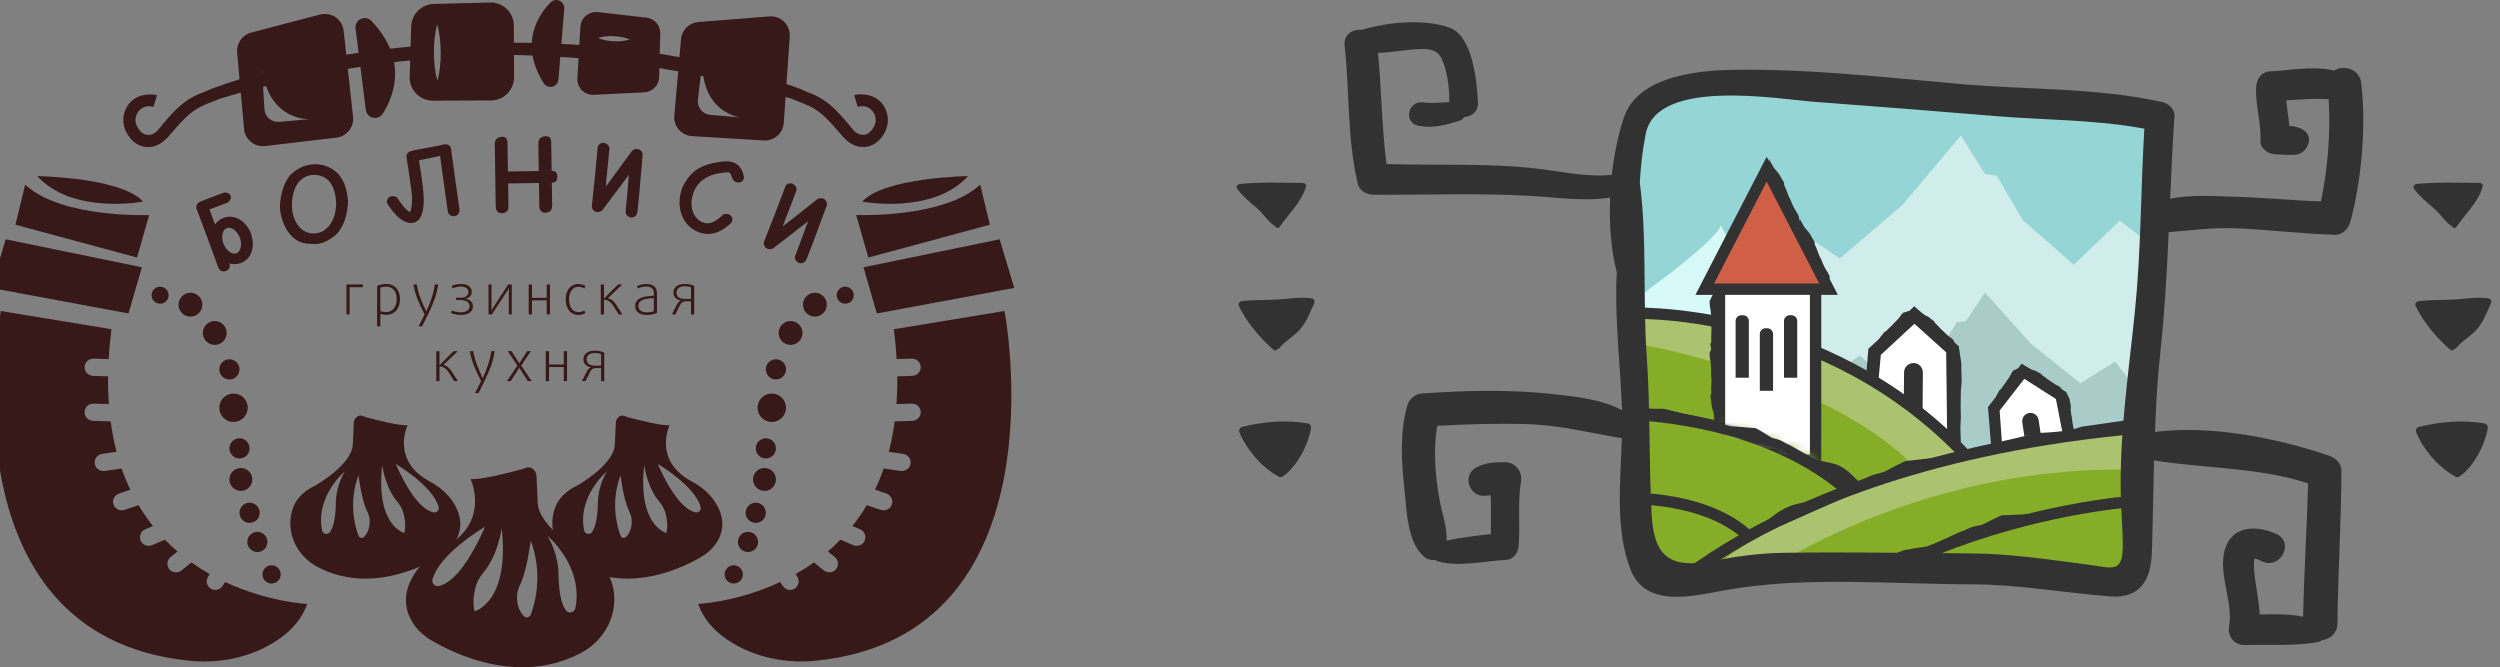 <svg width="281" height="75" viewBox="0 0 281 75" fill="none" xmlns="http://www.w3.org/2000/svg">
<rect x="0" y="0" width="281" height="75" fill="#808080" stroke="none"/>
<g clip-path="url(#clip0_898_23529)">
<path d="M42.229 5.667C33.14 6.839 26.845 8.857 24.156 9.839C23.576 10.014 23.04 10.344 22.453 10.528C20.947 11.177 19.924 11.907 17.777 14.592C17.531 14.9 17.172 15.119 16.776 15.156C16.661 15.165 16.542 15.162 16.424 15.137C16.062 15.059 15.734 14.779 15.457 14.302C15.051 13.609 15.251 12.926 15.569 12.518C15.962 12.013 16.567 11.822 17.182 12.003L17.241 12.022L17.653 10.716C17.4 10.634 17.188 10.585 16.523 10.634C15.731 10.691 14.973 11.052 14.483 11.679C13.735 12.636 13.651 13.94 14.268 14.994C14.755 15.823 15.388 16.325 16.149 16.481C16.299 16.512 16.445 16.528 16.589 16.531L16.583 16.516C16.773 16.531 16.957 16.519 17.135 16.488C17.141 16.488 17.147 16.484 17.154 16.484C17.962 16.325 18.613 15.72 18.975 15.306C19.016 15.256 19.056 15.209 19.097 15.162C19.222 15.006 19.293 14.9 19.293 14.9L19.309 14.913C21.468 12.381 22.082 12.134 24.006 11.38L24.534 11.171L24.531 11.161C24.581 11.143 24.637 11.124 24.693 11.102C32.912 8.629 40.632 7.276 47.613 6.64C47.6 6.169 47.591 5.636 47.582 5.121C45.67 5.265 43.879 5.455 42.229 5.667Z" fill="#381919"/>
<path d="M39.3 32.279V35.341H38.938V31.974H40.788V32.279H39.3Z" fill="#381919"/>
<path d="M44.961 33.611C44.961 33.87 44.927 34.106 44.858 34.322C44.79 34.537 44.69 34.724 44.556 34.88C44.422 35.036 44.259 35.16 44.069 35.248C43.879 35.335 43.657 35.382 43.408 35.382C43.274 35.382 43.149 35.373 43.03 35.351C42.912 35.329 42.818 35.307 42.753 35.282V36.682H42.385V32.142C42.488 32.083 42.634 32.03 42.822 31.983C43.009 31.936 43.202 31.911 43.395 31.911C43.645 31.911 43.866 31.952 44.06 32.033C44.253 32.114 44.415 32.229 44.55 32.379C44.684 32.529 44.783 32.706 44.855 32.915C44.924 33.124 44.961 33.358 44.961 33.611ZM44.59 33.611C44.59 33.402 44.565 33.215 44.512 33.043C44.459 32.872 44.384 32.725 44.281 32.603C44.178 32.482 44.054 32.385 43.907 32.32C43.76 32.254 43.589 32.22 43.398 32.22C43.271 32.22 43.143 32.232 43.021 32.257C42.899 32.282 42.809 32.31 42.75 32.345V34.98C42.809 35.001 42.899 35.023 43.024 35.045C43.149 35.067 43.271 35.079 43.386 35.079C43.583 35.079 43.754 35.042 43.904 34.967C44.054 34.892 44.178 34.789 44.281 34.658C44.384 34.527 44.459 34.371 44.512 34.194C44.565 34.016 44.59 33.82 44.59 33.611Z" fill="#381919"/>
<path d="M49.253 31.974C49.169 32.557 49.032 33.118 48.836 33.658C48.639 34.197 48.414 34.721 48.162 35.229L47.438 36.685H47.045L47.731 35.342C47.447 34.808 47.192 34.263 46.961 33.704C46.73 33.146 46.565 32.569 46.465 31.974H46.845C46.933 32.494 47.07 33.006 47.26 33.505C47.45 34.004 47.666 34.499 47.906 34.992H47.918C48.143 34.512 48.34 34.029 48.502 33.533C48.667 33.04 48.789 32.519 48.867 31.974H49.253Z" fill="#381919"/>
<path d="M53.159 34.428C53.159 34.59 53.124 34.733 53.053 34.852C52.981 34.973 52.884 35.073 52.763 35.154C52.641 35.235 52.497 35.297 52.332 35.338C52.167 35.379 51.992 35.4 51.805 35.4C51.593 35.4 51.387 35.379 51.191 35.338C50.994 35.297 50.819 35.241 50.676 35.17L50.813 34.901C50.925 34.961 51.069 35.008 51.243 35.045C51.418 35.082 51.599 35.101 51.786 35.101C51.92 35.101 52.045 35.089 52.167 35.06C52.288 35.032 52.395 34.992 52.485 34.936C52.575 34.88 52.65 34.808 52.703 34.721C52.756 34.633 52.784 34.53 52.784 34.415C52.784 34.318 52.763 34.231 52.722 34.147C52.681 34.063 52.616 33.991 52.532 33.928C52.447 33.866 52.338 33.816 52.204 33.782C52.07 33.748 51.914 33.729 51.736 33.729H51.262V33.461H51.711C52.023 33.461 52.26 33.405 52.416 33.292C52.572 33.18 52.653 33.027 52.653 32.831C52.653 32.722 52.632 32.628 52.585 32.55C52.538 32.472 52.476 32.407 52.398 32.357C52.32 32.307 52.226 32.27 52.123 32.245C52.02 32.22 51.911 32.207 51.799 32.207C51.64 32.207 51.477 32.226 51.309 32.266C51.141 32.307 51 32.354 50.888 32.413L50.757 32.145C50.894 32.073 51.056 32.017 51.247 31.976C51.437 31.936 51.63 31.914 51.83 31.914C51.995 31.914 52.151 31.933 52.298 31.97C52.444 32.008 52.569 32.064 52.675 32.139C52.781 32.213 52.865 32.307 52.928 32.419C52.99 32.532 53.021 32.663 53.021 32.812C53.021 33.009 52.962 33.174 52.84 33.305C52.719 33.439 52.557 33.523 52.354 33.561V33.573C52.454 33.595 52.554 33.626 52.65 33.67C52.747 33.713 52.834 33.773 52.909 33.844C52.984 33.916 53.043 34 53.09 34.097C53.134 34.194 53.159 34.303 53.159 34.428Z" fill="#381919"/>
<path d="M57.189 35.341V32.638C57.189 32.588 57.193 32.541 57.196 32.501C57.196 32.454 57.199 32.41 57.202 32.363H57.189L57.127 32.488C57.105 32.526 57.083 32.566 57.062 32.61C57.04 32.653 57.015 32.697 56.99 32.737L55.29 35.341H54.909V31.974H55.246V34.478C55.246 34.528 55.246 34.577 55.243 34.627C55.24 34.677 55.24 34.724 55.24 34.764C55.237 34.811 55.234 34.858 55.234 34.908H55.246L55.308 34.783C55.33 34.746 55.352 34.705 55.374 34.661C55.396 34.618 55.424 34.574 55.452 34.534L57.121 31.974H57.526V35.341H57.189Z" fill="#381919"/>
<path d="M61.45 35.341V33.76H59.794V35.341H59.426V31.974H59.794V33.473H61.45V31.974H61.818V35.341H61.45Z" fill="#381919"/>
<path d="M65.805 35.173C65.702 35.244 65.58 35.3 65.446 35.341C65.312 35.382 65.162 35.403 65.006 35.403C64.834 35.403 64.666 35.372 64.498 35.307C64.329 35.241 64.176 35.141 64.042 35.001C63.908 34.861 63.796 34.68 63.715 34.459C63.63 34.237 63.59 33.969 63.59 33.657C63.59 33.345 63.63 33.077 63.715 32.859C63.799 32.637 63.908 32.456 64.042 32.319C64.176 32.179 64.329 32.079 64.498 32.014C64.666 31.948 64.834 31.917 65.006 31.917C65.165 31.917 65.312 31.939 65.452 31.983C65.592 32.026 65.711 32.082 65.805 32.148L65.674 32.422C65.589 32.363 65.493 32.316 65.38 32.282C65.268 32.248 65.153 32.229 65.031 32.229C64.903 32.229 64.772 32.254 64.647 32.304C64.522 32.354 64.407 32.435 64.304 32.547C64.201 32.659 64.12 32.806 64.058 32.99C63.995 33.174 63.964 33.395 63.964 33.657C63.964 33.919 63.995 34.144 64.061 34.324C64.126 34.505 64.207 34.655 64.31 34.767C64.413 34.879 64.526 34.961 64.653 35.01C64.781 35.06 64.906 35.085 65.031 35.085C65.153 35.085 65.268 35.066 65.38 35.032C65.493 34.998 65.589 34.951 65.674 34.892L65.805 35.173Z" fill="#381919"/>
<path d="M69.548 35.341L68.886 34.3C68.783 34.138 68.646 33.994 68.478 33.873C68.309 33.751 68.113 33.688 67.888 33.688V35.344H67.526V31.977H67.888V33.539H67.901L69.47 31.977H69.938L68.331 33.514C68.543 33.573 68.721 33.664 68.861 33.785C69.002 33.907 69.133 34.06 69.248 34.237L69.966 35.344H69.548V35.341Z" fill="#381919"/>
<path d="M73.846 35.173C73.787 35.207 73.718 35.235 73.634 35.263C73.55 35.291 73.459 35.313 73.359 35.335C73.26 35.357 73.157 35.372 73.047 35.385C72.938 35.397 72.832 35.403 72.729 35.403C72.286 35.403 71.956 35.313 71.731 35.132C71.51 34.951 71.397 34.705 71.397 34.399C71.397 34.153 71.46 33.956 71.582 33.813C71.703 33.666 71.865 33.554 72.062 33.473C72.258 33.392 72.483 33.336 72.733 33.305C72.982 33.273 73.235 33.252 73.487 33.239V32.946C73.487 32.806 73.466 32.687 73.419 32.591C73.372 32.494 73.313 32.419 73.235 32.363C73.157 32.307 73.066 32.266 72.957 32.244C72.848 32.223 72.733 32.21 72.608 32.21C72.449 32.21 72.286 32.232 72.121 32.273C71.956 32.313 71.819 32.363 71.709 32.422L71.597 32.148C71.659 32.12 71.731 32.092 71.809 32.064C71.887 32.035 71.971 32.011 72.062 31.989C72.152 31.967 72.246 31.948 72.343 31.936C72.439 31.923 72.536 31.917 72.633 31.917C72.807 31.917 72.97 31.936 73.119 31.973C73.269 32.011 73.397 32.07 73.503 32.154C73.609 32.238 73.693 32.347 73.752 32.481C73.812 32.615 73.843 32.781 73.843 32.971V35.173H73.846ZM73.49 33.517C73.291 33.529 73.088 33.545 72.882 33.563C72.676 33.582 72.489 33.62 72.324 33.676C72.159 33.732 72.021 33.816 71.915 33.928C71.809 34.041 71.756 34.197 71.756 34.39C71.756 34.605 71.834 34.78 71.993 34.911C72.152 35.042 72.396 35.107 72.723 35.107C72.87 35.107 73.016 35.095 73.163 35.07C73.309 35.045 73.419 35.017 73.49 34.982V33.517Z" fill="#381919"/>
<path d="M77.67 35.341V33.872H77.059C76.909 33.872 76.785 33.91 76.682 33.985C76.579 34.059 76.495 34.162 76.429 34.297L75.917 35.338H75.524L76.067 34.259C76.12 34.156 76.186 34.059 76.264 33.975C76.342 33.891 76.423 33.826 76.51 33.785V33.773C76.273 33.735 76.076 33.639 75.921 33.486C75.765 33.333 75.687 33.13 75.687 32.881C75.687 32.594 75.799 32.36 76.02 32.182C76.242 32.005 76.56 31.914 76.972 31.914C77.184 31.914 77.383 31.936 77.567 31.976C77.751 32.017 77.904 32.073 78.026 32.145V35.344H77.67V35.341ZM77.67 32.31C77.511 32.226 77.277 32.185 76.966 32.185C76.663 32.185 76.432 32.248 76.276 32.373C76.12 32.497 76.042 32.669 76.042 32.884C76.042 33.105 76.117 33.28 76.27 33.408C76.423 33.536 76.663 33.601 76.99 33.601H77.67V32.31Z" fill="#381919"/>
<path d="M51.059 42.838L50.398 41.797C50.295 41.635 50.158 41.491 49.989 41.37C49.821 41.248 49.624 41.186 49.4 41.186V42.842H49.038V39.474H49.4V41.036H49.412L50.981 39.474H51.449L49.843 41.011C50.055 41.07 50.233 41.161 50.373 41.282C50.514 41.404 50.645 41.557 50.76 41.734L51.477 42.842H51.059V42.838Z" fill="#381919"/>
<path d="M55.601 39.47C55.517 40.053 55.38 40.614 55.183 41.154C54.987 41.693 54.762 42.217 54.509 42.725L53.786 44.182H53.393L54.079 42.838C53.795 42.304 53.539 41.759 53.309 41.2C53.078 40.642 52.912 40.065 52.812 39.47H53.193C53.28 39.99 53.418 40.502 53.608 41.001C53.798 41.5 54.013 41.996 54.254 42.488H54.266C54.491 42.008 54.687 41.525 54.849 41.029C55.015 40.536 55.136 40.015 55.214 39.47H55.601Z" fill="#381919"/>
<path d="M59.332 42.838L58.371 41.356H58.359L57.404 42.838H56.986L58.15 41.088L57.077 39.47H57.495L58.362 40.826H58.374L59.248 39.47H59.666L58.59 41.088L59.753 42.838H59.332Z" fill="#381919"/>
<path d="M63.368 42.838V41.257H61.712V42.838H61.344V39.47H61.712V40.97H63.368V39.47H63.736V42.838H63.368Z" fill="#381919"/>
<path d="M67.561 42.838V41.37H66.95C66.8 41.37 66.675 41.407 66.572 41.482C66.469 41.557 66.385 41.66 66.32 41.794L65.808 42.835H65.415L65.958 41.756C66.011 41.653 66.076 41.557 66.154 41.472C66.232 41.388 66.313 41.323 66.401 41.282V41.27C66.164 41.232 65.967 41.136 65.811 40.983C65.655 40.83 65.577 40.627 65.577 40.378C65.577 40.091 65.689 39.857 65.911 39.679C66.132 39.502 66.451 39.411 66.862 39.411C67.075 39.411 67.274 39.433 67.458 39.474C67.642 39.514 67.795 39.57 67.917 39.642V42.841H67.561V42.838ZM67.561 39.807C67.402 39.723 67.168 39.682 66.856 39.682C66.554 39.682 66.323 39.745 66.167 39.87C66.011 39.994 65.933 40.166 65.933 40.381C65.933 40.602 66.008 40.777 66.16 40.905C66.313 41.033 66.554 41.098 66.881 41.098H67.561V39.807Z" fill="#381919"/>
<path d="M0.641 26.896L-1 32.363L14.443 35.232L15.947 30.04L0.641 26.896Z" fill="#381919"/>
<path d="M17.996 34.137C18.525 34.137 18.953 33.709 18.953 33.18C18.953 32.651 18.525 32.222 17.996 32.222C17.467 32.222 17.038 32.651 17.038 33.18C17.038 33.709 17.467 34.137 17.996 34.137Z" fill="#381919"/>
<path d="M21.409 35.587C22.149 35.587 22.75 34.986 22.75 34.246C22.75 33.505 22.149 32.905 21.409 32.905C20.668 32.905 20.067 33.505 20.067 34.246C20.067 34.986 20.668 35.587 21.409 35.587Z" fill="#381919"/>
<path d="M24.138 38.765C24.879 38.765 25.479 38.164 25.479 37.424C25.479 36.683 24.879 36.083 24.138 36.083C23.397 36.083 22.797 36.683 22.797 37.424C22.797 38.164 23.397 38.765 24.138 38.765Z" fill="#381919"/>
<path d="M25.785 42.651C26.412 42.651 26.92 42.143 26.92 41.516C26.92 40.889 26.412 40.381 25.785 40.381C25.158 40.381 24.649 40.889 24.649 41.516C24.649 42.143 25.158 42.651 25.785 42.651Z" fill="#381919"/>
<path d="M26.921 51.532C27.548 51.532 28.056 51.023 28.056 50.397C28.056 49.77 27.548 49.261 26.921 49.261C26.294 49.261 25.785 49.77 25.785 50.397C25.785 51.023 26.294 51.532 26.921 51.532Z" fill="#381919"/>
<path d="M28.055 58.773C28.682 58.773 29.191 58.265 29.191 57.638C29.191 57.011 28.682 56.503 28.055 56.503C27.428 56.503 26.92 57.011 26.92 57.638C26.92 58.265 27.428 58.773 28.055 58.773Z" fill="#381919"/>
<path d="M28.929 62.05C29.556 62.05 30.065 61.542 30.065 60.915C30.065 60.288 29.556 59.78 28.929 59.78C28.302 59.78 27.794 60.288 27.794 60.915C27.794 61.542 28.302 62.05 28.929 62.05Z" fill="#381919"/>
<path d="M30.526 65.589C31.093 65.589 31.552 65.129 31.552 64.563C31.552 63.996 31.093 63.537 30.526 63.537C29.959 63.537 29.5 63.996 29.5 64.563C29.5 65.129 29.959 65.589 30.526 65.589Z" fill="#381919"/>
<path d="M27.073 55.177C27.785 55.177 28.362 54.6 28.362 53.889C28.362 53.178 27.785 52.601 27.073 52.601C26.362 52.601 25.785 53.178 25.785 53.889C25.785 54.6 26.362 55.177 27.073 55.177Z" fill="#381919"/>
<path d="M26.25 47.431C27.133 47.431 27.85 46.715 27.85 45.831C27.85 44.948 27.133 44.231 26.25 44.231C25.366 44.231 24.649 44.948 24.649 45.831C24.649 46.715 25.366 47.431 26.25 47.431Z" fill="#381919"/>
<path d="M2.827 20.75L1.735 25.259L15.401 28.948L16.767 24.168C16.764 24.164 6.926 24.573 2.827 20.75Z" fill="#381919"/>
<path d="M4.193 19.793C4.193 19.793 13.623 19.93 16.084 22.662C16.081 22.662 8.155 24.165 4.193 19.793Z" fill="#381919"/>
<path d="M25.302 65.415L25.052 65.817C24.787 66.248 24.235 66.441 23.779 66.216C23.259 65.961 23.081 65.318 23.377 64.838L23.57 64.523C22.884 64.133 22.195 63.7 21.515 63.217L20.423 64.096C20.03 64.414 19.444 64.408 19.091 64.046C18.686 63.631 18.733 62.967 19.175 62.611L19.949 61.988C19.469 61.576 18.998 61.133 18.542 60.659L17.12 61.264C16.655 61.464 16.094 61.299 15.85 60.853C15.573 60.341 15.8 59.718 16.321 59.496L17.192 59.125C16.618 58.402 16.075 57.622 15.573 56.777L14.029 57.304C13.548 57.466 13.002 57.264 12.793 56.802C12.553 56.272 12.825 55.667 13.361 55.483L14.649 55.043C14.291 54.292 13.96 53.496 13.67 52.654L11.795 52.932C11.293 53.007 10.794 52.704 10.672 52.215C10.532 51.65 10.912 51.105 11.471 51.02L13.102 50.78C12.822 49.711 12.6 48.569 12.438 47.363L10.495 47.306C9.989 47.291 9.546 46.91 9.512 46.405C9.475 45.825 9.939 45.351 10.507 45.367L12.238 45.417C12.166 44.422 12.129 43.384 12.145 42.298L10.495 42.252C9.989 42.236 9.546 41.856 9.512 41.35C9.475 40.77 9.939 40.296 10.507 40.312L12.216 40.359C12.279 39.283 12.379 38.167 12.528 37.003L0.092 34.958C0.092 34.958 -6.895 71.402 21.262 74.265C24.213 74.564 27.21 74.087 29.849 72.734C31.793 71.739 33.717 70.205 34.531 67.885C34.531 67.882 30.174 67.698 25.302 65.415Z" fill="#381919"/>
<path d="M112.36 26.896L114 32.363L98.557 35.232L97.057 30.04L112.36 26.896Z" fill="#381919"/>
<path d="M95.004 34.137C95.532 34.137 95.961 33.709 95.961 33.18C95.961 32.651 95.532 32.222 95.004 32.222C94.475 32.222 94.046 32.651 94.046 33.18C94.046 33.709 94.475 34.137 95.004 34.137Z" fill="#381919"/>
<path d="M91.591 35.587C92.332 35.587 92.933 34.986 92.933 34.246C92.933 33.505 92.332 32.905 91.591 32.905C90.85 32.905 90.25 33.505 90.25 34.246C90.25 34.986 90.85 35.587 91.591 35.587Z" fill="#381919"/>
<path d="M88.862 38.765C89.603 38.765 90.203 38.164 90.203 37.424C90.203 36.683 89.603 36.083 88.862 36.083C88.121 36.083 87.52 36.683 87.52 37.424C87.52 38.164 88.121 38.765 88.862 38.765Z" fill="#381919"/>
<path d="M87.216 42.651C87.843 42.651 88.351 42.143 88.351 41.516C88.351 40.889 87.843 40.381 87.216 40.381C86.588 40.381 86.08 40.889 86.08 41.516C86.08 42.143 86.588 42.651 87.216 42.651Z" fill="#381919"/>
<path d="M86.08 51.532C86.707 51.532 87.215 51.023 87.215 50.396C87.215 49.77 86.707 49.261 86.08 49.261C85.453 49.261 84.944 49.77 84.944 50.396C84.944 51.023 85.453 51.532 86.08 51.532Z" fill="#381919"/>
<path d="M84.947 58.773C85.574 58.773 86.082 58.265 86.082 57.638C86.082 57.011 85.574 56.503 84.947 56.503C84.32 56.503 83.811 57.011 83.811 57.638C83.811 58.265 84.32 58.773 84.947 58.773Z" fill="#381919"/>
<path d="M84.074 62.05C84.701 62.05 85.209 61.542 85.209 60.915C85.209 60.288 84.701 59.78 84.074 59.78C83.447 59.78 82.939 60.288 82.939 60.915C82.939 61.542 83.447 62.05 84.074 62.05Z" fill="#381919"/>
<path d="M82.474 65.589C83.04 65.589 83.5 65.129 83.5 64.563C83.5 63.996 83.04 63.537 82.474 63.537C81.907 63.537 81.447 63.996 81.447 64.563C81.447 65.129 81.907 65.589 82.474 65.589Z" fill="#381919"/>
<path d="M85.927 55.177C86.638 55.177 87.215 54.6 87.215 53.889C87.215 53.178 86.638 52.601 85.927 52.601C85.215 52.601 84.639 53.178 84.639 53.889C84.639 54.6 85.215 55.177 85.927 55.177Z" fill="#381919"/>
<path d="M86.751 47.431C87.634 47.431 88.351 46.715 88.351 45.831C88.351 44.948 87.634 44.231 86.751 44.231C85.867 44.231 85.15 44.948 85.15 45.831C85.15 46.715 85.867 47.431 86.751 47.431Z" fill="#381919"/>
<path d="M110.172 20.75L111.264 25.259L97.599 28.948L96.232 24.168C96.236 24.164 106.074 24.573 110.172 20.75Z" fill="#381919"/>
<path d="M108.807 19.793C108.807 19.793 99.377 19.93 96.916 22.662C96.919 22.662 104.845 24.165 108.807 19.793Z" fill="#381919"/>
<path d="M87.699 65.414L87.948 65.816C88.213 66.247 88.765 66.44 89.221 66.216C89.742 65.96 89.919 65.317 89.623 64.837L89.43 64.522C90.116 64.132 90.805 63.699 91.485 63.216L92.577 64.095C92.97 64.413 93.556 64.407 93.909 64.045C94.314 63.63 94.268 62.966 93.825 62.611L93.051 61.987C93.531 61.575 94.002 61.133 94.458 60.659L95.88 61.264C96.345 61.463 96.907 61.298 97.15 60.852C97.427 60.34 97.2 59.717 96.679 59.495L95.809 59.124C96.382 58.401 96.925 57.621 97.427 56.776L98.972 57.303C99.452 57.465 99.998 57.263 100.207 56.801C100.447 56.271 100.176 55.666 99.639 55.482L98.351 55.042C98.71 54.291 99.04 53.496 99.33 52.654L101.205 52.931C101.707 53.006 102.206 52.704 102.328 52.214C102.468 51.65 102.088 51.104 101.529 51.02L99.898 50.78C100.179 49.71 100.4 48.569 100.562 47.362L102.506 47.306C103.011 47.29 103.454 46.91 103.488 46.404C103.526 45.825 103.061 45.35 102.493 45.366L100.762 45.416C100.834 44.421 100.871 43.383 100.856 42.298L102.506 42.251C103.011 42.235 103.454 41.855 103.488 41.35C103.526 40.77 103.061 40.296 102.493 40.311L100.784 40.358C100.721 39.282 100.622 38.166 100.472 37.003L112.908 34.954C112.908 34.954 119.895 71.398 91.738 74.261C88.787 74.56 85.79 74.083 83.151 72.73C81.207 71.735 79.283 70.201 78.469 67.881C78.469 67.881 82.829 67.697 87.699 65.414Z" fill="#381919"/>
<path d="M69.04 66.989C68.937 65.246 68.15 63.4 65.736 62.24C65.736 62.24 60.518 59.359 60.44 56.477L60.303 53.509C60.287 53.141 60.09 52.794 59.763 52.623C59.591 52.536 59.382 52.492 59.148 52.57C58.946 52.639 58.746 52.72 58.537 52.773C57.352 53.094 54.005 53.958 52.979 53.842C52.938 53.836 52.907 53.877 52.922 53.914C53.206 54.578 54.834 58.941 49.828 61.613C48.574 62.284 47.454 63.2 46.665 64.382C45.692 65.845 45.037 67.866 46.41 70.023C46.905 70.803 47.598 71.439 48.39 71.916C50.873 73.41 58.219 77.087 65.253 73.416C67.645 72.172 69.199 69.684 69.04 66.989ZM49.307 65.87C48.877 65.957 48.502 65.564 48.612 65.14C49.36 62.218 54.52 59.206 54.52 59.206C52.189 64.479 50.309 65.667 49.307 65.87ZM53.35 68.704C53.116 67.847 53.234 66.893 53.409 66.154C53.565 65.493 53.886 64.881 54.326 64.367C55.998 62.415 56.388 59.359 56.388 59.359C57.321 67.694 53.35 68.704 53.35 68.704ZM59.657 69.088C59.541 69.4 59.139 69.493 58.899 69.263C58.331 68.714 58.15 67.947 58.11 67.307C58.075 66.743 58.219 66.188 58.475 65.686C59.226 64.208 59.657 60.762 59.657 60.762C61.057 64.532 60.131 67.825 59.657 69.088ZM64.676 68.346C64.576 68.857 63.908 69.019 63.603 68.598C63.203 68.05 62.813 66.915 62.776 64.579C62.776 64.579 62.854 62.399 61.528 60.219C61.528 60.216 65.612 63.596 64.676 68.346Z" fill="#381919"/>
<path d="M65.184 63.749C70.92 66.743 76.909 63.743 78.937 62.524C79.582 62.134 80.147 61.616 80.552 60.98C81.672 59.221 81.136 57.575 80.344 56.381C79.701 55.414 78.787 54.669 77.764 54.12C73.681 51.94 75.007 48.385 75.24 47.843C75.253 47.811 75.228 47.78 75.194 47.783C74.355 47.88 71.625 47.172 70.658 46.913C70.49 46.867 70.328 46.804 70.159 46.748C69.969 46.682 69.8 46.717 69.66 46.788C69.395 46.926 69.233 47.209 69.22 47.509L69.108 49.929C69.046 52.277 64.788 54.628 64.788 54.628C62.816 55.573 62.177 57.079 62.093 58.501C61.965 60.703 63.231 62.73 65.184 63.749ZM73.937 52.155C73.937 52.155 78.141 54.612 78.753 56.995C78.843 57.341 78.537 57.662 78.185 57.591C77.368 57.425 75.833 56.459 73.937 52.155ZM72.411 52.283C72.411 52.283 72.729 54.775 74.093 56.368C74.451 56.789 74.713 57.285 74.841 57.825C74.985 58.426 75.078 59.206 74.888 59.904C74.888 59.904 71.65 59.078 72.411 52.283ZM69.744 53.424C69.744 53.424 70.097 56.234 70.708 57.438C70.917 57.849 71.036 58.302 71.008 58.76C70.976 59.281 70.827 59.907 70.365 60.353C70.172 60.541 69.844 60.466 69.748 60.213C69.361 59.184 68.603 56.499 69.744 53.424ZM68.219 52.982C67.14 54.759 67.202 56.537 67.202 56.537C67.171 58.442 66.853 59.368 66.528 59.814C66.279 60.157 65.736 60.026 65.652 59.608C64.888 55.738 68.219 52.982 68.219 52.982Z" fill="#381919"/>
<path d="M35.732 63.749C41.468 66.743 47.457 63.743 49.485 62.524C50.13 62.134 50.695 61.616 51.1 60.98C52.22 59.221 51.684 57.575 50.891 56.38C50.249 55.414 49.335 54.668 48.312 54.12C44.229 51.94 45.554 48.385 45.788 47.842C45.801 47.811 45.776 47.78 45.742 47.783C44.902 47.88 42.173 47.172 41.206 46.913C41.038 46.866 40.876 46.804 40.707 46.748C40.517 46.682 40.348 46.717 40.208 46.788C39.943 46.925 39.781 47.209 39.768 47.509L39.656 49.928C39.593 52.277 35.336 54.628 35.336 54.628C33.364 55.573 32.725 57.079 32.641 58.501C32.513 60.703 33.779 62.729 35.732 63.749ZM44.484 52.155C44.484 52.155 48.689 54.612 49.3 56.995C49.391 57.341 49.085 57.662 48.733 57.59C47.916 57.425 46.381 56.458 44.484 52.155ZM42.959 52.283C42.959 52.283 43.277 54.774 44.64 56.368C44.999 56.789 45.261 57.285 45.389 57.824C45.532 58.426 45.626 59.206 45.436 59.904C45.436 59.904 42.198 59.078 42.959 52.283ZM40.292 53.424C40.292 53.424 40.645 56.234 41.256 57.438C41.465 57.849 41.584 58.301 41.556 58.76C41.524 59.281 41.375 59.907 40.913 60.353C40.719 60.54 40.392 60.465 40.295 60.213C39.905 59.184 39.151 56.499 40.292 53.424ZM38.767 52.981C37.688 54.759 37.75 56.536 37.75 56.536C37.719 58.442 37.401 59.368 37.076 59.814C36.827 60.157 36.284 60.026 36.2 59.608C35.435 55.738 38.767 52.981 38.767 52.981Z" fill="#381919"/>
<path d="M25.788 29.612C25.857 29.821 25.847 30.002 25.76 30.152C25.673 30.301 25.551 30.404 25.395 30.463C25.249 30.52 25.093 30.523 24.933 30.476C24.771 30.429 24.646 30.308 24.556 30.117C24.163 29.041 23.754 27.925 23.324 26.768C22.893 25.614 22.476 24.495 22.073 23.413C22.017 23.051 22.182 22.795 22.572 22.639C23.012 22.468 23.446 22.296 23.879 22.131C24.31 21.966 24.746 21.801 25.186 21.638C25.376 21.626 25.539 21.657 25.666 21.732C25.797 21.807 25.882 21.897 25.925 22.009C25.969 22.131 25.963 22.259 25.91 22.396C25.854 22.533 25.735 22.661 25.554 22.78C25.383 22.842 25.205 22.911 25.021 22.986C24.837 23.06 24.659 23.126 24.488 23.191L23.545 23.541L24.175 25.228C24.366 24.931 24.64 24.704 24.996 24.542C25.361 24.376 25.713 24.317 26.053 24.367C26.39 24.417 26.702 24.529 26.989 24.707C27.273 24.885 27.519 25.109 27.728 25.384C27.937 25.658 28.09 25.926 28.19 26.191C28.324 26.55 28.399 26.946 28.418 27.373C28.436 27.8 28.349 28.212 28.156 28.605C28.025 28.851 27.866 29.051 27.682 29.207C27.497 29.363 27.295 29.481 27.073 29.565C26.64 29.721 26.212 29.737 25.788 29.612ZM25.086 27.336C25.142 27.46 25.217 27.601 25.311 27.76C25.404 27.916 25.514 28.056 25.645 28.178C25.773 28.299 25.913 28.396 26.066 28.461C26.219 28.527 26.378 28.527 26.552 28.465C26.715 28.402 26.836 28.302 26.917 28.162C26.995 28.019 27.048 27.863 27.073 27.694C27.098 27.523 27.095 27.348 27.067 27.167C27.039 26.986 26.998 26.827 26.948 26.69C26.902 26.562 26.83 26.425 26.736 26.279C26.643 26.132 26.531 26.004 26.399 25.889C26.268 25.776 26.125 25.692 25.969 25.639C25.813 25.586 25.651 25.589 25.489 25.649C25.333 25.705 25.217 25.805 25.142 25.939C25.064 26.076 25.018 26.226 24.996 26.391C24.974 26.556 24.974 26.724 24.999 26.896C25.021 27.064 25.052 27.211 25.086 27.336Z" fill="#381919"/>
<path d="M39.117 22.525C39.117 22.855 39.089 23.211 39.03 23.591C38.971 23.972 38.88 24.346 38.758 24.711C38.637 25.079 38.474 25.425 38.275 25.752C38.075 26.08 37.832 26.348 37.548 26.566C37.302 26.744 37.055 26.903 36.812 27.04C36.569 27.177 36.31 27.283 36.035 27.355C35.804 27.414 35.561 27.439 35.309 27.43C35.056 27.421 34.797 27.405 34.538 27.389C34.129 27.352 33.768 27.24 33.449 27.053C33.131 26.866 32.854 26.635 32.617 26.36C32.38 26.086 32.18 25.78 32.018 25.444C31.855 25.107 31.728 24.761 31.634 24.405C31.603 24.28 31.572 24.153 31.547 24.015C31.522 23.881 31.5 23.747 31.487 23.619C31.459 23.332 31.466 23.011 31.5 22.659C31.537 22.303 31.6 21.948 31.693 21.592C31.787 21.237 31.905 20.897 32.055 20.576C32.205 20.255 32.376 19.977 32.573 19.746C32.832 19.462 33.125 19.219 33.459 19.02C33.789 18.82 34.148 18.671 34.529 18.574C35.14 18.415 35.758 18.418 36.375 18.577C36.996 18.739 37.536 19.057 38 19.534C38.225 19.781 38.412 20.052 38.562 20.354C38.712 20.657 38.827 20.962 38.905 21.274C38.958 21.48 39.002 21.686 39.036 21.895C39.073 22.101 39.098 22.313 39.117 22.525ZM36.712 25.674C36.987 25.425 37.205 25.132 37.364 24.795C37.523 24.461 37.635 24.112 37.701 23.75C37.766 23.389 37.791 23.021 37.77 22.653C37.751 22.285 37.698 21.939 37.617 21.62C37.557 21.39 37.476 21.168 37.373 20.953C37.27 20.738 37.143 20.541 36.993 20.364C36.693 20.043 36.338 19.834 35.929 19.731C35.521 19.628 35.115 19.628 34.719 19.731C34.488 19.79 34.276 19.887 34.086 20.015C33.892 20.145 33.718 20.301 33.556 20.485C33.371 20.722 33.222 20.997 33.109 21.302C32.997 21.611 32.916 21.929 32.866 22.253C32.819 22.578 32.801 22.902 32.813 23.226C32.826 23.551 32.869 23.85 32.941 24.125C33.031 24.471 33.159 24.789 33.331 25.082C33.502 25.375 33.708 25.615 33.958 25.808C34.204 25.999 34.488 26.13 34.803 26.201C35.118 26.27 35.471 26.254 35.861 26.155C36.01 26.117 36.163 26.052 36.316 25.967C36.466 25.877 36.597 25.78 36.712 25.674Z" fill="#381919"/>
<path d="M43.627 23.048C43.465 22.811 43.437 22.593 43.546 22.393C43.652 22.194 43.811 22.078 44.02 22.05C44.129 22.035 44.251 22.047 44.385 22.085C44.519 22.122 44.631 22.209 44.725 22.343C44.784 22.437 44.868 22.562 44.977 22.718C45.087 22.874 45.208 23.03 45.339 23.189C45.47 23.348 45.608 23.488 45.745 23.613C45.882 23.738 46.004 23.812 46.11 23.834C46.216 23.522 46.278 23.21 46.3 22.892C46.322 22.574 46.319 22.253 46.294 21.929C46.269 21.605 46.228 21.277 46.178 20.947C46.129 20.616 46.079 20.279 46.032 19.933C45.982 19.562 45.932 19.213 45.882 18.885C45.832 18.558 45.779 18.224 45.723 17.881L45.686 17.61C45.692 17.46 45.726 17.342 45.788 17.248C45.851 17.158 45.954 17.077 46.104 17.011C46.406 16.924 46.724 16.849 47.058 16.79C47.392 16.73 47.732 16.668 48.072 16.603C48.368 16.543 48.664 16.487 48.958 16.434C49.251 16.381 49.544 16.316 49.84 16.238C50.049 16.2 50.218 16.213 50.352 16.272C50.486 16.331 50.595 16.45 50.686 16.621L51.16 20.095C51.241 20.675 51.322 21.255 51.406 21.832C51.49 22.409 51.572 22.983 51.65 23.553C51.662 23.775 51.609 23.946 51.49 24.074C51.375 24.202 51.238 24.274 51.085 24.296C50.929 24.317 50.779 24.286 50.63 24.205C50.48 24.124 50.38 23.981 50.333 23.775C50.261 23.248 50.187 22.724 50.112 22.203C50.037 21.682 49.962 21.159 49.89 20.632L49.466 17.526C49.061 17.61 48.668 17.694 48.287 17.778C47.907 17.862 47.507 17.944 47.092 18.018C47.133 18.308 47.177 18.592 47.223 18.867C47.27 19.144 47.314 19.425 47.354 19.715L47.51 20.859C47.582 21.377 47.623 21.907 47.632 22.453C47.641 22.998 47.576 23.525 47.432 24.034C47.326 24.346 47.183 24.582 46.996 24.751C46.809 24.919 46.606 25.019 46.378 25.05C46.069 25.094 45.754 25.032 45.43 24.869C45.105 24.704 44.822 24.492 44.572 24.23C44.388 24.034 44.223 23.843 44.076 23.66C43.926 23.469 43.777 23.267 43.627 23.048Z" fill="#381919"/>
<path d="M62.006 19.2C62.29 19.216 62.468 19.288 62.539 19.419C62.611 19.549 62.645 19.699 62.648 19.864C62.651 20.02 62.617 20.167 62.545 20.304C62.474 20.441 62.302 20.523 62.025 20.544L62.062 23.129C62.065 23.422 61.987 23.625 61.822 23.738C61.66 23.85 61.482 23.909 61.288 23.912C61.114 23.915 60.961 23.856 60.827 23.734C60.693 23.613 60.624 23.419 60.618 23.154L60.58 20.569L57.115 20.619L57.152 23.189C57.155 23.482 57.077 23.684 56.912 23.797C56.75 23.909 56.575 23.968 56.391 23.968C56.217 23.971 56.064 23.912 55.926 23.791C55.789 23.669 55.724 23.476 55.718 23.21L55.614 16.185C55.611 16.02 55.636 15.885 55.693 15.779C55.745 15.673 55.814 15.592 55.901 15.536C55.989 15.48 56.082 15.44 56.188 15.415C56.294 15.39 56.397 15.377 56.497 15.377C56.644 15.374 56.772 15.427 56.878 15.53C56.984 15.633 57.04 15.804 57.043 16.044L57.09 19.275L60.555 19.225L60.509 16.119C60.505 15.954 60.53 15.82 60.587 15.714C60.64 15.608 60.708 15.527 60.796 15.471C60.883 15.415 60.977 15.374 61.083 15.349C61.189 15.324 61.291 15.312 61.391 15.312C61.557 15.309 61.691 15.361 61.794 15.464C61.897 15.567 61.95 15.739 61.953 15.979L62.006 19.2Z" fill="#381919"/>
<path d="M67.174 16.534C67.231 16.356 67.324 16.228 67.458 16.15C67.593 16.072 67.73 16.041 67.876 16.057C68.014 16.072 68.141 16.128 68.266 16.231C68.388 16.331 68.469 16.468 68.506 16.637C68.453 17.21 68.4 17.759 68.35 18.28C68.297 18.801 68.244 19.325 68.188 19.852C68.176 19.98 68.163 20.086 68.154 20.173C68.145 20.26 68.138 20.341 68.135 20.419C68.132 20.497 68.126 20.578 68.117 20.666C68.107 20.753 68.095 20.859 68.082 20.987C68.569 20.329 69.052 19.674 69.533 19.019C70.013 18.364 70.496 17.706 70.983 17.039C71.155 16.817 71.373 16.721 71.638 16.749C71.785 16.765 71.913 16.821 72.022 16.92C72.131 17.02 72.203 17.154 72.24 17.326L72.062 19.365C72 20.114 71.938 20.856 71.872 21.585C71.807 22.315 71.732 23.073 71.647 23.856C71.607 24.071 71.513 24.227 71.37 24.323C71.226 24.42 71.07 24.457 70.908 24.439C70.762 24.423 70.627 24.358 70.5 24.242C70.375 24.127 70.312 23.965 70.319 23.753C70.369 23.297 70.409 22.861 70.447 22.446C70.481 22.031 70.518 21.617 70.553 21.205C70.571 21.04 70.584 20.903 70.59 20.787C70.599 20.672 70.606 20.56 70.612 20.444C70.621 20.329 70.631 20.21 70.643 20.089C70.656 19.967 70.671 19.817 70.69 19.646L69.817 20.809C69.47 21.28 69.121 21.748 68.765 22.215C68.41 22.683 68.06 23.148 67.717 23.609C67.533 23.784 67.327 23.859 67.1 23.834C66.944 23.818 66.809 23.75 66.694 23.631C66.579 23.513 66.519 23.357 66.523 23.163C66.647 22.016 66.76 20.912 66.866 19.855C66.972 18.798 67.075 17.694 67.181 16.543L67.174 16.534Z" fill="#381919"/>
<path d="M81.26 24.128C81.441 24.04 81.632 24.018 81.828 24.065C81.996 24.106 82.127 24.196 82.224 24.33C82.318 24.467 82.346 24.62 82.305 24.788C82.29 24.851 82.243 24.945 82.168 25.066C81.959 25.262 81.738 25.447 81.494 25.624C81.254 25.802 80.998 25.949 80.73 26.061C80.462 26.176 80.178 26.251 79.875 26.285C79.573 26.32 79.258 26.298 78.93 26.22C78.441 26.101 78.013 25.892 77.651 25.599C77.29 25.303 77.003 24.951 76.79 24.536C76.578 24.121 76.451 23.666 76.401 23.17C76.351 22.671 76.391 22.16 76.519 21.636C76.606 21.271 76.741 20.941 76.915 20.641C77.152 20.245 77.399 19.908 77.654 19.634C77.91 19.356 78.194 19.126 78.503 18.942C78.812 18.758 79.149 18.608 79.517 18.492C79.885 18.377 80.296 18.287 80.758 18.221L80.746 18.218C81.042 18.168 81.31 18.137 81.554 18.131C81.797 18.125 82.034 18.149 82.265 18.206C82.602 18.287 82.882 18.455 83.107 18.708C83.328 18.96 83.5 19.341 83.622 19.852C83.622 19.927 83.615 20.002 83.597 20.074C83.556 20.242 83.463 20.367 83.316 20.445C83.169 20.523 83.013 20.541 82.842 20.501C82.63 20.448 82.452 20.314 82.318 20.092C82.246 19.849 82.184 19.674 82.134 19.568C82.084 19.462 82.015 19.397 81.925 19.378C81.872 19.366 81.787 19.363 81.672 19.372C81.557 19.381 81.432 19.394 81.295 19.409L81.061 19.437C80.702 19.481 80.353 19.562 80.013 19.677C79.673 19.793 79.358 19.955 79.067 20.164C78.778 20.373 78.522 20.632 78.306 20.941C78.088 21.252 77.926 21.63 77.82 22.076C77.745 22.387 77.714 22.702 77.733 23.023C77.748 23.345 77.817 23.644 77.932 23.922C78.048 24.199 78.216 24.439 78.428 24.642C78.643 24.845 78.912 24.985 79.233 25.063C79.42 25.11 79.604 25.11 79.791 25.069C79.975 25.029 80.153 24.963 80.322 24.873C80.49 24.782 80.652 24.673 80.811 24.545C80.97 24.418 81.111 24.287 81.242 24.146L81.26 24.128Z" fill="#381919"/>
<path d="M88.279 20.925C88.382 20.769 88.507 20.669 88.653 20.628C88.803 20.588 88.944 20.597 89.081 20.65C89.209 20.7 89.318 20.791 89.411 20.922C89.502 21.053 89.546 21.202 89.536 21.377C89.333 21.916 89.137 22.431 88.95 22.921C88.763 23.407 88.569 23.9 88.376 24.392C88.329 24.511 88.288 24.611 88.257 24.692C88.226 24.773 88.198 24.851 88.173 24.926C88.148 25 88.12 25.078 88.089 25.16C88.058 25.241 88.017 25.34 87.97 25.459C88.613 24.954 89.252 24.452 89.892 23.95C90.528 23.448 91.171 22.939 91.816 22.425C92.041 22.256 92.275 22.222 92.524 22.319C92.662 22.372 92.768 22.462 92.849 22.587C92.927 22.712 92.961 22.861 92.952 23.036L92.237 24.957C91.978 25.662 91.72 26.36 91.464 27.046C91.208 27.732 90.934 28.443 90.644 29.176C90.547 29.372 90.416 29.5 90.251 29.553C90.085 29.606 89.926 29.603 89.773 29.541C89.636 29.488 89.524 29.388 89.433 29.245C89.343 29.101 89.327 28.927 89.386 28.724C89.555 28.297 89.711 27.888 89.858 27.498C90.001 27.108 90.144 26.719 90.288 26.332C90.347 26.179 90.397 26.048 90.434 25.939C90.472 25.83 90.509 25.724 90.547 25.615C90.584 25.506 90.625 25.393 90.672 25.281C90.718 25.166 90.771 25.029 90.837 24.866L89.686 25.758C89.227 26.12 88.766 26.479 88.298 26.837C87.83 27.196 87.371 27.551 86.916 27.904C86.691 28.022 86.473 28.041 86.261 27.957C86.118 27.901 86.002 27.798 85.924 27.654C85.843 27.511 85.831 27.342 85.884 27.158C86.308 26.083 86.71 25.05 87.094 24.059C87.478 23.067 87.871 22.029 88.279 20.95V20.925Z" fill="#381919"/>
<path d="M40.56 3.125L41.715 12.272C41.764 12.677 42.295 12.799 42.516 12.456C43.611 10.775 45.289 6.902 41.312 2.767C41.019 2.464 40.507 2.708 40.56 3.125Z" fill="#381919"/>
<path d="M62.77 8.944L63.422 0.976C63.453 0.596 63.247 0.247 62.901 0.085C62.785 0.032 62.667 0.004 62.548 0C62.305 -0.006 62.068 0.085 61.887 0.265C60.695 1.463 58.231 4.743 61.11 9.346C61.316 9.677 61.709 9.836 62.087 9.745C62.467 9.652 62.735 9.337 62.77 8.944Z" fill="#381919"/>
<path d="M37.719 1.937C37.211 1.588 36.575 1.475 35.976 1.631L28.231 3.661C27.223 3.926 26.559 4.871 26.652 5.91L27.432 14.495C27.485 15.072 27.76 15.589 28.209 15.954C28.658 16.319 29.223 16.481 29.797 16.416L37.822 15.471C37.866 15.464 37.907 15.458 37.947 15.452C39.036 15.259 39.806 14.242 39.684 13.129L38.627 3.459C38.562 2.841 38.231 2.289 37.719 1.937ZM34.856 13.381L31.397 13.699C30.536 13.777 29.781 13.132 29.725 12.268L29.453 7.859C30.352 13.749 34.856 13.381 34.856 13.381Z" fill="#381919"/>
<path d="M88.141 2.452C87.702 2.015 87.097 1.794 86.479 1.844L78.497 2.474C77.458 2.555 76.638 3.369 76.547 4.407L75.792 12.995C75.743 13.572 75.92 14.13 76.301 14.567C76.678 15.007 77.205 15.265 77.782 15.3L85.849 15.789C85.892 15.792 85.933 15.792 85.977 15.792C87.084 15.792 88.023 14.932 88.098 13.815L88.768 4.111C88.809 3.493 88.581 2.889 88.141 2.452ZM83.297 13.21L79.838 12.911C78.977 12.836 78.347 12.066 78.447 11.205L78.958 6.815C78.799 12.777 83.297 13.21 83.297 13.21Z" fill="#381919"/>
<path d="M56.968 1.014C56.462 0.524 55.792 0.263 55.093 0.281L48.748 0.446C47.373 0.481 46.259 1.588 46.219 2.963L46.047 8.642C46.025 9.353 46.287 10.023 46.783 10.531C47.279 11.04 47.944 11.32 48.655 11.317L55.196 11.289C56.628 11.283 57.788 10.113 57.782 8.682L57.757 2.866C57.754 2.162 57.473 1.507 56.968 1.014ZM49.535 5.904C49.538 6.431 49.513 6.958 49.46 7.485C49.404 8.012 49.322 8.539 49.166 9.066C49.007 8.539 48.923 8.015 48.861 7.488C48.801 6.961 48.773 6.434 48.773 5.91C48.77 5.383 48.795 4.856 48.848 4.329C48.904 3.802 48.986 3.275 49.138 2.748C49.297 3.275 49.382 3.799 49.444 4.326C49.503 4.853 49.531 5.377 49.535 5.904Z" fill="#381919"/>
<path d="M99.178 11.673C98.688 11.046 97.93 10.684 97.138 10.628C96.47 10.581 96.261 10.631 96.008 10.709L96.42 12.016L96.48 11.997C97.097 11.816 97.699 12.009 98.092 12.511C98.413 12.92 98.61 13.606 98.204 14.295C97.927 14.772 97.599 15.053 97.237 15.131C97.119 15.156 97 15.159 96.885 15.15C96.489 15.112 96.133 14.897 95.884 14.585C93.741 11.903 92.718 11.174 91.208 10.522C90.621 10.335 90.085 10.007 89.505 9.833C86.816 8.85 80.521 6.833 71.432 5.66C67.365 5.136 62.436 4.759 56.828 4.806C55.218 4.793 53.668 4.815 52.174 4.865C52.18 5.324 52.186 5.86 52.177 6.309C53.774 6.228 55.327 6.184 56.828 6.172C65.964 6.25 76.931 7.475 88.962 11.093C89.015 11.111 89.071 11.133 89.124 11.152L89.121 11.161L89.648 11.37C91.573 12.125 92.184 12.371 94.346 14.903L94.362 14.891C94.362 14.891 94.43 14.997 94.558 15.153C94.599 15.2 94.639 15.249 94.68 15.296C95.041 15.711 95.693 16.316 96.501 16.475C96.507 16.475 96.514 16.478 96.52 16.478C96.698 16.512 96.882 16.525 97.072 16.506L97.069 16.528C97.213 16.525 97.359 16.509 97.509 16.478C98.273 16.322 98.906 15.82 99.39 14.991C100.007 13.933 99.923 12.633 99.178 11.673Z" fill="#381919"/>
<path d="M42.332 13.241C42.198 13.266 42.055 13.262 41.914 13.228C41.484 13.128 41.172 12.782 41.116 12.346L39.962 3.199C39.905 2.747 40.133 2.329 40.545 2.133C40.95 1.94 41.431 2.027 41.743 2.351C46.078 6.864 44.079 11.151 43.015 12.785C42.856 13.032 42.61 13.191 42.332 13.241ZM41.219 3.552L42.251 11.738C43.265 9.973 44.163 6.898 41.219 3.552Z" fill="#381919"/>
<path d="M64.897 8.8C64.869 9.296 65.053 9.786 65.403 10.141C65.752 10.494 66.239 10.684 66.738 10.659L72.421 10.378C73.335 10.335 74.068 9.583 74.09 8.669L74.215 3.774C74.239 2.857 73.569 2.087 72.658 1.984L67.19 1.36C67.165 1.357 67.143 1.354 67.118 1.354C66.663 1.323 66.21 1.469 65.861 1.762C65.493 2.071 65.265 2.523 65.237 3.003L64.897 8.8ZM67.218 4.269C67.521 4.167 67.817 4.117 68.116 4.089C68.416 4.06 68.712 4.054 69.008 4.07C69.305 4.085 69.598 4.117 69.894 4.173C70.188 4.232 70.481 4.307 70.771 4.438C70.468 4.541 70.172 4.587 69.873 4.619C69.573 4.647 69.277 4.653 68.98 4.637C68.684 4.625 68.391 4.591 68.094 4.534C67.801 4.478 67.508 4.404 67.218 4.269Z" fill="#381919"/>
</g>
<g clip-path="url(#clip1_898_23529)">
<g clip-path="url(#clip2_898_23529)">
<path d="M182.304 34.619L183.495 15.737L188.768 9.443L205.269 9.613L241.672 12.845L242.352 17.268L239.12 52.31L207.14 54.352L182.304 34.619Z" fill="#95D5D5"/>
<mask id="mask0_898_23529" style="mask-type:luminance" maskUnits="userSpaceOnUse" x="183" y="7" width="60" height="44">
<path d="M183.842 37.861L184.319 19.786L184.799 11.839L194.745 7.123L241.679 12.118L242.359 16.541L239.911 47.433L221.099 50.606L183.842 37.861Z" fill="white"/>
</mask>
<g mask="url(#mask0_898_23529)">
<path d="M197.835 31.307L196.907 38.834C196.907 38.834 193.195 43.475 192.267 42.753C191.338 42.031 182.367 35.947 182.367 35.947C182.367 35.947 183.811 33.679 185.564 32.338C185.564 32.338 193.091 26.873 193.401 25.326C193.401 25.326 196.185 30.585 197.835 31.307Z" fill="#D7F9F8"/>
<path d="M183.604 36.978C183.604 36.978 185.461 34.091 187.935 36.772C187.935 36.772 189.792 38.525 191.957 35.844C191.957 35.844 194.019 33.472 196.288 33.369L201.856 25.738L206.806 29.038L213.818 23.057L220.418 15.22L223.099 19.551L224.439 19.758L227.327 24.707L233.101 29.76L238.257 24.81L245.579 30.379L246.919 40.587L231.451 55.643C231.451 55.643 215.365 59.458 214.334 59.664C213.303 59.871 184.429 51.827 184.429 51.312C184.429 50.796 183.604 36.978 183.604 36.978Z" fill="#D1EDEB"/>
<path d="M252.12 48.932C252.12 48.932 250.657 46.802 248.707 48.78C248.707 48.78 247.244 50.074 245.537 48.095C245.537 48.095 243.912 46.346 242.124 46.27L237.735 40.64L233.834 43.074L228.307 38.662L223.105 32.88L220.992 36.075L219.936 36.227L217.66 39.879L213.109 43.607L209.045 39.955L203.274 44.063L202.218 51.595L214.409 62.703C214.409 62.703 227.088 65.517 227.901 65.67C228.713 65.822 251.47 59.888 251.47 59.507C251.47 59.127 252.12 48.932 252.12 48.932Z" fill="#AACCC9"/>
</g>
<path d="M210.435 44.457L210.884 39.392L215.376 35.308L219.788 39.465L219.698 49.353L210.435 44.457Z" fill="white"/>
<path d="M211.019 44.061L209.588 44.239L210.005 39.206L215.166 34.424L220.186 38.941L220.374 49.83L218.866 49.5L218.75 39.604L215.18 36.392L211.405 39.891L211.019 44.061Z" fill="#323232"/>
<path d="M215.571 34.834L216.19 35.326L216.62 35.553C216.62 35.553 216.803 35.622 217.005 35.812C217.208 36.001 217.429 36.076 217.448 36.196C217.467 36.316 217.675 36.468 217.675 36.468C217.941 36.745 218.169 37.016 218.308 37.117C218.447 37.218 218.643 37.445 218.643 37.445C218.643 37.445 218.978 37.773 219.155 37.881C219.331 37.988 219.565 38.221 219.565 38.221L219.8 38.922L217.98 37.92C217.98 37.92 216.128 36.172 216.109 36.052C216.09 35.932 215.571 34.834 215.571 34.834Z" fill="#323232"/>
<path d="M210.515 39.156L211.007 38.536L211.233 38.106C211.233 38.106 211.303 37.923 211.492 37.721C211.681 37.519 211.757 37.298 211.877 37.279C211.997 37.26 212.148 37.051 212.148 37.051C212.426 36.785 212.697 36.558 212.798 36.419C212.899 36.28 213.126 36.084 213.126 36.084C213.126 36.084 213.454 35.749 213.561 35.572C213.668 35.395 213.902 35.161 213.902 35.161L214.602 34.927L213.6 36.746C213.6 36.746 211.853 38.599 211.733 38.617C211.613 38.637 210.515 39.156 210.515 39.156Z" fill="#323232"/>
<path d="M216.1 46.066L213.988 44.671L214.018 41.844C214.027 41.26 214.508 40.795 215.092 40.805C215.675 40.815 216.14 41.296 216.13 41.879L216.1 46.066Z" fill="#323232"/>
<path d="M220.16 38.892L220.454 40.846C220.454 40.846 220.465 42.419 220.486 42.682C220.507 42.945 220.417 43.725 220.399 43.986C220.382 44.247 220.395 45.208 220.378 45.469C220.36 45.73 220.4 46.868 220.4 46.868L220.307 48.259L220.364 49.726C220.364 49.726 219.341 48.893 219.37 48.458C219.399 48.024 220.16 38.892 220.16 38.892Z" fill="#323232"/>
<path d="M198.818 17.863L199.363 18.834L199.801 19.365C199.801 19.365 200.002 19.557 200.165 19.909C200.327 20.262 200.575 20.484 200.536 20.644C200.497 20.805 200.688 21.114 200.688 21.114C200.886 21.613 201.038 22.083 201.166 22.289C201.293 22.495 201.427 22.891 201.427 22.891C201.427 22.891 201.689 23.493 201.862 23.729C202.035 23.965 202.215 24.39 202.215 24.39L202.149 25.399L200.315 23.1C200.315 23.1 198.834 19.853 198.873 19.693C198.911 19.532 198.818 17.863 198.818 17.863Z" fill="#323232"/>
<path d="M202.262 24.548L202.806 25.519L203.244 26.05C203.244 26.05 203.446 26.242 203.608 26.594C203.771 26.947 204.018 27.169 203.979 27.329C203.941 27.49 204.131 27.799 204.131 27.799C204.33 28.298 204.482 28.768 204.609 28.974C204.736 29.18 204.871 29.576 204.871 29.576C204.871 29.576 205.132 30.178 205.305 30.414C205.478 30.649 205.659 31.075 205.659 31.075L205.592 32.084L203.759 29.785C203.759 29.785 202.277 26.538 202.316 26.378C202.355 26.217 202.262 24.548 202.262 24.548Z" fill="#323232"/>
<path d="M183.835 35.696L184.969 64.388L208.671 63.707L239.403 65.522L239.29 66.429L240.141 47.717L241.317 48.069C241.483 48.223 241.753 48.103 241.747 47.877C241.715 46.643 241.224 48.163 240.934 48.171C237.277 48.265 231.693 48.896 230.785 49.078C229.651 49.305 221.091 51.334 221.091 51.334L211.279 42.954L193.134 36.15L183.835 35.696Z" fill="#85AD28"/>
<path d="M183.835 38.588C183.835 38.588 205.609 42.331 215.362 52.65L220.465 50.609C220.465 50.609 205.949 36.093 184.629 34.959L183.835 38.588Z" fill="#ABC26F"/>
<path d="M195.913 65.919C195.913 65.919 214.284 51.8 241.161 52.821L240.935 48.171C240.935 48.171 210.202 47.887 190.299 65.749L195.913 65.919Z" fill="#ABC26F"/>
<path d="M171.954 22.012C174.993 22.185 177.981 22.664 180.978 22.209C180.857 25.118 181.071 28.051 181.724 30.601C181.707 31.063 181.679 31.524 181.669 31.986C181.574 36.666 182.154 41.416 182.311 46.101C179.986 44.871 177.012 44.559 174.557 44.292C169.692 43.763 164.756 43.888 159.883 44.218C159.014 44.277 158.368 44.858 158.147 45.686C157.333 48.733 157.515 51.83 157.852 54.94C158.108 57.302 158.157 61.054 160.13 62.627C160.457 62.888 160.918 63.002 161.34 62.939C161.409 62.978 161.449 63.045 161.529 63.069C163.913 63.782 166.782 63.061 169.226 62.937C170.144 62.89 170.634 62.168 170.699 61.326C170.883 58.958 170.57 56.48 170.958 54.137C171.154 52.958 170.312 51.946 169.11 51.95C167.955 51.954 166.835 52.002 165.827 52.611C164.365 53.495 165.166 55.813 166.824 55.733C167.07 55.722 167.312 55.695 167.555 55.673C167.619 57.118 167.559 58.583 167.574 60.033C165.915 60.216 164.201 60.402 162.598 60.777C162.68 59.239 162.068 57.716 161.789 56.106C161.321 53.406 161.089 50.584 161.534 47.866C164.907 47.669 168.283 47.575 171.662 47.671C175.359 47.777 178.747 48.671 182.298 49.255C182.138 54.183 181.527 59.579 183.285 64.044C184.979 68.343 190.229 67.011 193.715 66.373C202.751 64.717 212.451 65.665 221.609 65.679C226.864 65.687 231.923 66.626 237.149 67.034C240.506 67.295 241.763 65.297 241.871 62.071C241.988 58.6 242.026 55.176 242.109 51.751C247.925 52.682 253.758 52.497 259.434 54.323C259.295 59.325 258.971 64.321 258.87 69.325C257.322 68.992 255.606 69.03 253.997 69.064C253.926 67.797 253.669 66.522 253.501 65.294C253.389 64.474 253.27 63.595 253.401 62.769C253.719 62.829 254.043 63.001 254.31 63.121C256.343 64.028 257.923 60.947 255.876 60.025C253.042 58.749 250.162 59.346 249.89 62.84C249.695 65.339 250.983 67.985 250.543 70.428C250.346 71.525 251.164 72.528 252.293 72.499C255.01 72.429 257.997 72.648 260.66 72.145C260.788 72.121 260.847 72.033 260.941 71.976C261.853 71.861 262.721 71.218 262.731 70.045C262.777 64.334 263.17 58.634 263.174 52.922C263.174 52.024 262.484 51.457 261.713 51.194C255.891 49.216 248.46 47.752 242.222 48.547C242.331 45.601 242.487 42.647 242.814 39.652C243.309 35.123 243.558 30.609 243.762 26.093C246.287 25.9 248.775 25.544 251.403 25.66C255.091 25.823 258.768 26.284 262.457 26.386C263.311 26.409 263.978 25.689 264.183 24.926C265.436 20.259 265.991 14.132 265.401 9.333C265.197 7.675 263.361 7.261 262.323 7.937C260.081 7.328 256.751 7.982 255.19 8.019C254.208 8.041 253.643 8.871 253.591 9.766C253.474 11.803 254.181 13.747 254.071 15.784C254.02 16.721 254.954 17.316 255.773 17.341C256.498 17.364 257.21 17.443 257.936 17.397C258.505 17.361 259.034 17.041 259.29 16.523C259.326 16.45 259.362 16.378 259.398 16.305C259.65 15.796 259.548 15.136 259.106 14.76C258.61 14.338 257.974 14.201 257.313 14.147C257.236 13.19 257.067 12.242 256.977 11.286C258.566 11.18 260.154 11.04 261.737 11.149C261.981 14.857 261.636 19.003 260.873 22.639C257.346 22.517 253.827 22.15 250.296 22.084C248.963 22.058 246.135 21.851 243.927 22.343C244.061 19.245 244.2 16.144 244.409 13.034C244.458 12.296 243.767 11.633 243.098 11.484C235.699 9.833 227.971 10.109 220.447 9.451C211.928 8.706 203.296 7.709 194.737 7.851C190.601 7.919 184.05 8.62 182.518 13.235C181.885 15.14 181.424 17.349 181.167 19.649C181.057 19.658 180.965 19.665 180.837 19.676C178.382 19.891 175.746 19.327 173.308 19.017C167.517 18.282 161.664 18.629 155.843 18.434C155.299 14.286 155.299 10.106 154.886 5.941C156.541 5.897 158.278 5.522 159.827 5.508C161.594 5.492 161.995 6.148 162.459 7.755C162.804 8.954 162.905 10.243 162.899 11.49C161.918 11.514 160.94 11.637 159.967 11.506C158.275 11.28 157.696 13.742 159.404 14.126C160.953 14.475 162.573 14.035 164.048 13.573C164.278 13.501 164.453 13.347 164.575 13.158C165.384 13.11 166.173 12.562 166.125 11.535C166.016 9.258 165.573 4.044 162.9 3.099C160.112 2.113 156.042 2.447 153.092 3.354C152.068 3.243 150.996 3.841 151.139 5.156C151.702 10.33 151.41 15.56 152.617 20.653C152.803 21.442 153.622 21.874 154.371 21.881C160.231 21.934 166.101 21.678 171.954 22.012ZM184.984 15.029C186.257 8.726 199.789 11.135 204.009 11.45C210.78 11.954 217.544 12.483 224.311 13.048C229.898 13.514 235.507 13.431 241.023 14.464C240.615 21.346 240.662 28.204 239.956 35.085C239.247 41.991 238.192 48.961 238.384 55.922C238.432 57.654 238.587 59.376 238.601 61.11C238.629 64.574 237.48 63.826 234.421 63.428C230.024 62.855 225.898 62.235 221.453 62.202C214.483 62.151 207.508 62.037 200.538 62.134C197.832 62.172 195.306 62.508 192.663 63.024C187.911 63.951 185.929 62.755 185.652 57.923C185.31 51.97 185.519 46.003 185.092 40.035C184.632 33.621 185.154 26.906 184.312 20.513C184.422 18.686 184.614 16.858 184.984 15.029Z" fill="#323232"/>
<path d="M273.527 23.385C274.276 24.014 274.794 24.907 275.601 25.446C275.716 25.627 275.964 25.712 276.115 25.491C277.127 24.008 278.547 22.74 279.06 20.972C279.125 20.749 278.914 20.56 278.707 20.559C276.34 20.546 273.97 20.441 271.61 20.68C271.361 20.705 271.163 20.998 271.332 21.224C271.958 22.065 272.728 22.714 273.527 23.385Z" fill="#323232"/>
<path d="M279.717 33.534C278.524 33.366 277.357 33.556 276.165 33.645C274.733 33.753 273.296 33.675 271.868 33.844C271.641 33.871 271.389 34.115 271.506 34.365C272.369 36.199 273.89 38.005 275.424 39.325C275.57 39.451 275.744 39.385 275.819 39.255C275.91 39.255 276.002 39.214 276.078 39.118C276.74 38.276 277.724 37.814 278.415 37C279.126 36.163 279.535 35.079 279.987 34.093C280.086 33.877 279.976 33.57 279.717 33.534Z" fill="#323232"/>
<path d="M279.274 47.595C276.85 47.174 274.254 47.388 271.877 47.988C271.643 48.047 271.486 48.346 271.575 48.572C272.314 50.437 274.072 52.539 275.886 53.497C276.02 53.636 276.224 53.7 276.432 53.563C278.006 52.522 279.345 49.962 279.625 48.133C279.661 47.895 279.528 47.639 279.274 47.595Z" fill="#323232"/>
<path d="M141.258 23.385C142.007 24.014 142.525 24.907 143.332 25.446C143.447 25.627 143.695 25.712 143.846 25.491C144.858 24.008 146.278 22.74 146.791 20.972C146.856 20.749 146.645 20.56 146.438 20.559C144.071 20.546 141.701 20.441 139.341 20.68C139.092 20.705 138.894 20.998 139.063 21.224C139.689 22.065 140.459 22.714 141.258 23.385Z" fill="#323232"/>
<path d="M147.448 33.534C146.255 33.366 145.088 33.556 143.896 33.645C142.464 33.753 141.027 33.675 139.599 33.844C139.372 33.871 139.12 34.115 139.237 34.365C140.1 36.199 141.621 38.005 143.155 39.325C143.301 39.451 143.475 39.385 143.55 39.255C143.641 39.255 143.733 39.214 143.809 39.118C144.471 38.276 145.455 37.814 146.146 37C146.857 36.163 147.265 35.079 147.718 34.093C147.817 33.877 147.707 33.57 147.448 33.534Z" fill="#323232"/>
<path d="M147.005 47.595C144.581 47.174 141.985 47.388 139.608 47.988C139.374 48.047 139.217 48.346 139.306 48.572C140.045 50.437 141.803 52.539 143.617 53.497C143.751 53.636 143.955 53.7 144.163 53.563C145.737 52.522 147.076 49.962 147.356 48.133C147.392 47.895 147.259 47.639 147.005 47.595Z" fill="#323232"/>
<mask id="mask1_898_23529" style="mask-type:luminance" maskUnits="userSpaceOnUse" x="183" y="30" width="57" height="36">
<path d="M239.404 65.522L184.97 64.388L183.893 30.366L239.404 30.262V65.522Z" fill="white"/>
</mask>
<g mask="url(#mask1_898_23529)">
<path d="M182.988 71.71L181.954 70.96C182.11 70.743 185.907 65.596 195.633 60.05C204.559 54.96 220.393 48.584 245.136 47.117L245.212 48.393C220.773 49.842 205.153 56.108 196.353 61.11C186.829 66.523 183.025 71.659 182.988 71.71Z" fill="#323232"/>
<path d="M188.36 84.506L187.33 83.75C197.476 69.915 211.471 63.01 221.424 59.654C232.199 56.021 240.713 55.649 240.798 55.645L240.848 56.922C240.765 56.925 232.402 57.295 221.793 60.878C212.027 64.176 198.299 70.953 188.36 84.506Z" fill="#323232"/>
<path d="M220.626 51.771C204.643 34.752 182.981 35.838 182.764 35.85L182.688 34.575C182.911 34.562 205.153 33.429 221.558 50.896L220.626 51.771Z" fill="#323232"/>
<path d="M207.137 55.515C196.668 46.576 180.61 47.133 180.45 47.139L180.396 45.862C181.075 45.834 197.109 45.273 207.967 54.544L207.137 55.515Z" fill="#323232"/>
<path d="M195.867 60.524C190.834 56.062 181.584 56.663 181.492 56.67L181.401 55.396C181.802 55.367 191.275 54.746 196.715 59.568L195.867 60.524Z" fill="#323232"/>
</g>
<path d="M241.188 55.522L241.813 55.621L240.763 55.929L239.378 55.973C238.939 55.987 238.499 55.981 238.061 55.958C237.836 55.946 237.608 55.941 237.528 55.964C237.353 56.016 231.819 56.988 231.819 56.988C231.819 56.988 228.452 57.825 228.171 57.798C227.89 57.772 225.324 57.938 225.099 57.916C224.874 57.895 222.906 58.931 222.906 58.931C222.906 58.931 222.843 58.993 222.094 59.127C221.344 59.26 221.031 59.569 220.625 59.667C220.219 59.764 217.064 61.367 216.433 61.444C215.802 61.52 214.478 61.735 214.072 61.832C214.004 61.849 213.92 61.874 213.826 61.907C213.134 62.143 212.479 62.524 211.878 63.007L210.697 63.957C210.697 63.957 212.042 63.862 211.673 64.167C211.304 64.472 213.516 64.07 213.091 64.37C212.666 64.669 221.699 60.31 221.699 60.31L236.928 56.925L240.512 57.008L241.188 55.522Z" fill="#323232"/>
<mask id="mask2_898_23529" style="mask-type:luminance" maskUnits="userSpaceOnUse" x="187" y="15" width="22" height="39">
<path d="M189.182 46.809C189.182 46.809 204.04 49.984 205.256 53.158L208.295 27.966L199.921 15.809L195.53 16.349L187.021 32.559L189.182 46.809Z" fill="white"/>
</mask>
<g mask="url(#mask2_898_23529)">
<path d="M204.072 31.366H193.268V51.738H204.072V31.366Z" fill="white"/>
<path d="M204.711 52.377H192.629V30.727H204.711V52.377ZM193.907 51.099H203.434V32.004H193.907V51.099Z" fill="#323232"/>
<path d="M195.728 35.432H195.925C196.281 35.432 196.571 35.721 196.571 36.078V42.46H195.082V36.078C195.082 35.721 195.371 35.432 195.728 35.432Z" fill="#323232"/>
<path d="M198.447 36.896H198.645C199.001 36.896 199.29 37.185 199.29 37.542V43.923H197.802V37.542C197.802 37.185 198.091 36.896 198.447 36.896Z" fill="#323232"/>
<path d="M201.167 35.432H201.364C201.721 35.432 202.01 35.721 202.01 36.078V42.46H200.521V36.078C200.521 35.721 200.811 35.432 201.167 35.432Z" fill="#323232"/>
</g>
<path d="M198.571 19.014L191.614 32.505H205.528L198.571 19.014Z" fill="#D05F48"/>
<path d="M206.577 33.144H190.566L198.572 17.62L206.577 33.144ZM192.663 31.866H204.48L198.572 20.408L192.663 31.866Z" fill="#323232"/>
<path d="M183.997 45.455L183.485 45.543L184.352 45.867L185.489 45.934C185.85 45.955 186.21 45.956 186.569 45.94C186.754 45.932 186.941 45.931 187.006 45.956C187.151 46.01 191.707 47.069 191.707 47.069C191.707 47.069 194.484 47.957 194.714 47.936C194.944 47.914 197.053 48.122 197.237 48.104C197.421 48.087 199.053 49.151 199.053 49.151C199.053 49.151 199.106 49.213 199.723 49.358C200.34 49.503 200.602 49.817 200.936 49.92C201.271 50.024 203.887 51.672 204.406 51.758C204.924 51.844 206.014 52.08 206.349 52.184C206.405 52.201 206.475 52.228 206.552 52.262C207.124 52.509 207.668 52.898 208.169 53.39L209.153 54.354C209.153 54.354 208.048 54.238 208.356 54.547C208.664 54.856 206.842 54.42 207.196 54.725C207.549 55.03 200.066 50.543 200.066 50.543L187.515 46.922L184.575 46.945L183.997 45.455Z" fill="#323232"/>
<path d="M224.574 50.254L224.236 45.796L227.545 41.609L231.969 44.581L232.577 48.734L224.574 50.254Z" fill="white"/>
<path d="M225.024 49.826L223.808 50.186L223.447 45.761L227.236 40.872L232.238 44.069L233.151 48.565L231.796 48.496L231.088 44.85L227.531 42.577L224.759 46.154L225.024 49.826Z" fill="#323232"/>
<path d="M227.646 41.17L228.254 41.508L228.659 41.643C228.659 41.643 228.828 41.676 229.031 41.811C229.233 41.947 229.436 41.98 229.47 42.082C229.503 42.183 229.706 42.284 229.706 42.284C229.976 42.487 230.212 42.689 230.348 42.757C230.483 42.825 230.685 42.993 230.685 42.993C230.685 42.993 231.023 43.23 231.192 43.297C231.361 43.365 231.597 43.534 231.597 43.534L231.901 44.108L230.179 43.5C230.179 43.5 228.321 42.25 228.288 42.149C228.254 42.048 227.646 41.17 227.646 41.17Z" fill="#323232"/>
<path d="M223.881 45.644L224.219 45.036L224.354 44.631C224.354 44.631 224.388 44.462 224.523 44.26C224.658 44.057 224.692 43.855 224.793 43.821C224.894 43.787 224.996 43.584 224.996 43.584C225.198 43.314 225.401 43.078 225.469 42.943C225.536 42.808 225.705 42.605 225.705 42.605C225.705 42.605 225.941 42.267 226.009 42.099C226.076 41.93 226.245 41.693 226.245 41.693L226.819 41.389L226.211 43.112C226.211 43.112 224.962 44.969 224.861 45.003C224.759 45.036 223.881 45.644 223.881 45.644Z" fill="#323232"/>
<path d="M228.088 46.418C228.595 46.342 229.067 46.693 229.143 47.2L229.373 48.753L227.536 49.026L227.305 47.473C227.23 46.966 227.581 46.493 228.088 46.418Z" fill="#323232"/>
<path d="M232.238 44.069L232.61 44.817C232.61 44.817 232.711 45.425 232.745 45.526C232.779 45.627 232.745 45.931 232.745 46.033C232.745 46.134 232.813 46.506 232.813 46.607C232.813 46.708 232.914 47.147 232.914 47.147V47.688L233.05 48.253C233.05 48.253 232.104 47.958 232.104 47.789C232.104 47.62 232.238 44.069 232.238 44.069Z" fill="#323232"/>
<path d="M238.688 47.282L233.961 47.958L232.745 48.363L231.1 48.536C230.578 48.591 230.054 48.626 229.529 48.644C229.259 48.653 228.987 48.67 228.895 48.701C228.692 48.768 222.209 50.254 222.209 50.254C222.209 50.254 218.291 51.402 217.954 51.402C217.616 51.402 214.577 51.807 214.307 51.807C214.036 51.807 211.808 53.023 211.808 53.023C211.808 53.023 211.74 53.091 210.862 53.293C209.984 53.496 209.646 53.834 209.174 53.969C208.701 54.104 205.121 55.995 204.378 56.13C203.635 56.265 202.082 56.603 201.609 56.738C201.53 56.76 201.433 56.794 201.325 56.835C200.527 57.136 199.789 57.575 199.127 58.113L197.827 59.169C197.827 59.169 194.72 60.588 194.315 60.925C193.91 61.263 192.221 62.411 191.748 62.749C191.276 63.087 210.524 54.509 210.524 54.509L228.287 49.714L239.904 48.16L238.688 47.282Z" fill="#323232"/>
<path d="M192.896 42.284L192.744 41.013L192.511 40.258C192.511 40.258 192.381 39.966 192.363 39.519C192.345 39.072 192.179 38.729 192.292 38.574C192.404 38.419 192.337 38.007 192.337 38.007C192.347 37.388 192.392 36.82 192.347 36.546C192.303 36.271 192.335 35.789 192.335 35.789C192.335 35.789 192.322 35.033 192.241 34.707C192.16 34.381 192.156 33.848 192.156 33.848L192.674 32.797L193.616 36.041C193.616 36.041 193.761 40.149 193.649 40.304C193.536 40.459 192.896 42.284 192.896 42.284Z" fill="#323232"/>
<path d="M192.896 48.093L192.744 46.822L192.511 46.066C192.511 46.066 192.381 45.775 192.363 45.328C192.345 44.881 192.179 44.538 192.292 44.383C192.404 44.227 192.337 43.815 192.337 43.815C192.347 43.196 192.392 42.629 192.347 42.354C192.303 42.079 192.335 41.598 192.335 41.598C192.335 41.598 192.322 40.842 192.241 40.515C192.16 40.189 192.156 39.656 192.156 39.656L192.674 38.605L193.616 41.85C193.616 41.85 193.761 45.957 193.649 46.112C193.536 46.268 192.896 48.093 192.896 48.093Z" fill="#323232"/>
</g>
</g>
<defs>
<clipPath id="clip0_898_23529">
<rect width="115" height="75" fill="white"/>
</clipPath>
<clipPath id="clip1_898_23529">
<rect width="141.023" height="70" fill="white" transform="translate(139 2.5)"/>
</clipPath>
<clipPath id="clip2_898_23529">
<rect width="141.023" height="70" fill="white" transform="translate(139 2.5)"/>
</clipPath>
</defs>
</svg>
